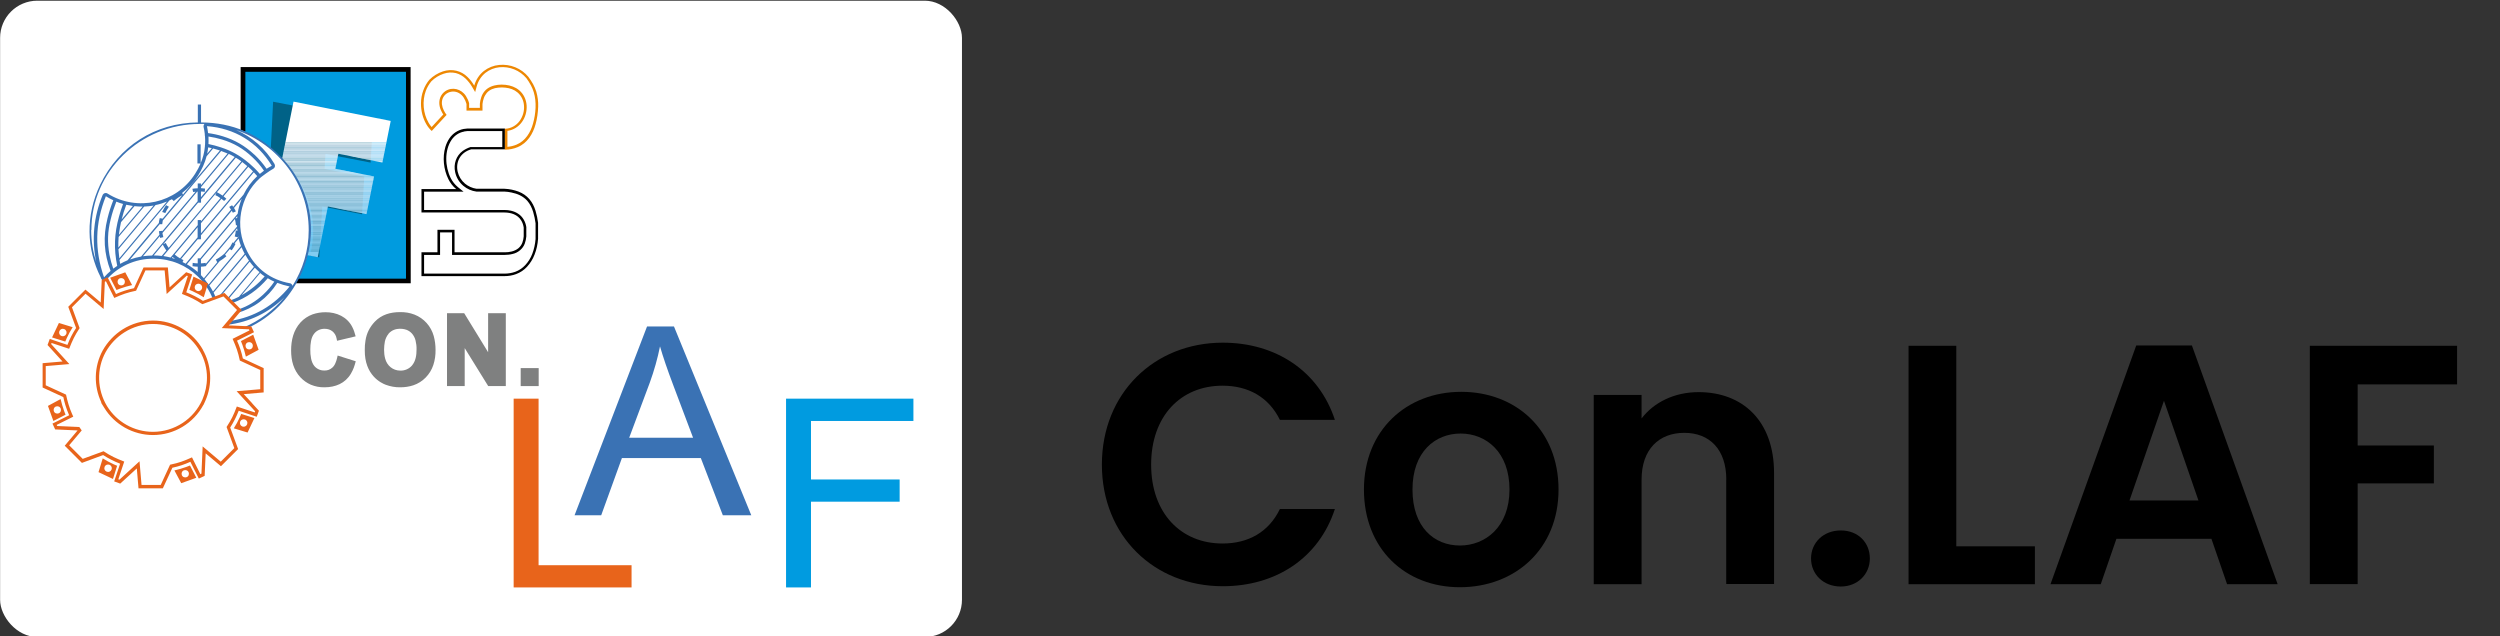 <?xml version="1.0" encoding="UTF-8"?><svg id="Livello_1" xmlns="http://www.w3.org/2000/svg" xmlns:xlink="http://www.w3.org/1999/xlink" viewBox="0 0 248.71 63.28"><rect x="0" y="0" width="248.71" height="63.28" fill="#333333" stroke="none"/><defs><style>.cls-1{fill:#f3f8ff;}.cls-2{fill:#f6f9ff;}.cls-3{fill:#f7f9ff;}.cls-4{fill:#f2f7ff;}.cls-5{fill:#f9faff;}.cls-6{fill:#f8faff;}.cls-7{fill:#006287;}.cls-8{fill:#ebf4fa;}.cls-9{fill:#f0f6ff;}.cls-10{fill:#eaf4fa;}.cls-11{fill:#e6f2fa;}.cls-12{fill:#e9f4fa;}.cls-13{fill:#f4f8ff;}.cls-14{fill:#f5f8ff;}.cls-15{fill:#faffff;}.cls-16{fill:#e7f3fa;}.cls-17{fill:#e3f1fa;}.cls-18{fill:#e8f3fa;}.cls-19{fill:#edf5fa;}.cls-20{fill:#fff;}.cls-21{fill:#f1f7ff;}.cls-22{fill:#fafaff;}.cls-23{fill:#e5f2fa;}.cls-24{fill:#ecf5fa;}.cls-25{fill:#e2f0fa;}.cls-26{fill:#e2f1fa;}.cls-27{fill:#eef6ff;}.cls-28{fill:#eff6ff;}.cls-29{fill:#e4f2fa;}.cls-30,.cls-31{fill:#7f8080;}.cls-32{fill:#80ccf1;}.cls-33{fill:#96d3f3;}.cls-34{fill:#98d4f3;}.cls-35{fill:#009bdf;}.cls-36{fill:#9bd5f4;}.cls-37{fill:#9ed6f4;}.cls-38{fill:#91d1f3;}.cls-39{fill:#83cdf1;}.cls-40{fill:#9fd6f4;}.cls-41{fill:#92d2f3;}.cls-42{fill:#b4def6;}.cls-43{fill:#b5def6;}.cls-44{fill:#b7dff6;}.cls-45{fill:#9cd5f4;}.cls-46{fill:#b8e0f6;}.cls-47{fill:#8acff2;}.cls-48{fill:#9dd6f4;}.cls-49{fill:#a0d7f4;}.cls-50{fill:#bae0f6;}.cls-51{fill:#8bcff2;}.cls-52{fill:#c1e3f7;}.cls-53{fill:#8ed1f2;}.cls-54{fill:#b6dff6;}.cls-55{fill:#8cd0f2;}.cls-56{fill:#8dd0f2;}.cls-57{fill:#b9e0f6;}.cls-58{fill:#cce7f8;}.cls-59{fill:#cde8f8;}.cls-60{fill:#a4d8f4;}.cls-61{fill:#b0dcf5;}.cls-62{fill:#a6d9f5;}.cls-63{fill:#b2ddf6;}.cls-64{fill:#a9daf5;}.cls-65{fill:#afdcf5;}.cls-66{fill:#addcf5;}.cls-67{fill:#acdbf5;}.cls-68{fill:#d7ecf9;}.cls-69{fill:#b1ddf6;}.cls-70{fill:#a3d8f4;}.cls-71{fill:#c0e3f7;}.cls-72{fill:#a8daf5;}.cls-73{fill:#a5d8f4;}.cls-74{fill:#bde1f7;}.cls-75{fill:#c2e3f7;}.cls-76{fill:#bfe2f7;}.cls-77{fill:#d6ecf9;}.cls-78{fill:#bce1f7;}.cls-79{fill:#bee2f7;}.cls-80{fill:#c6e5f8;}.cls-81{fill:#c9e6f8;}.cls-82{fill:#cfe9f8;}.cls-83{fill:#ddeffa;}.cls-84{fill:#dceef9;}.cls-85{fill:#d1e9f8;}.cls-86{fill:#d0e9f8;}.cls-87{fill:#c4e4f7;}.cls-88{fill:#abdbf5;}.cls-89{fill:#dbeef9;}.cls-90{fill:#d8ecf9;}.cls-91{fill:#dfeffa;}.cls-92{fill:#cae6f8;}.cls-93{fill:#d3eaf9;}.cls-94{fill:#c5e4f7;}.cls-95{fill:#c5e5f7;}.cls-96{fill:#daedf9;}.cls-97{fill:#e1f0fa;}.cls-98{fill:#c8e6f8;}.cls-99{fill:#d5ebf9;}.cls-100{fill:#deeffa;}.cls-101{fill:#d4eaf9;}.cls-102{fill:#a7d9f5;}.cls-103{fill:#88cff2;}.cls-104{fill:#93d2f3;}.cls-105{fill:#94d2f3;}.cls-106{fill:#95d3f3;}.cls-107{fill:#85cef2;}.cls-108{fill:#87cef2;}.cls-109{fill:#9ad4f3;}.cls-110,.cls-111{fill:#3a72b4;}.cls-112{fill:#82cdf1;}.cls-113{clip-rule:evenodd;}.cls-113,.cls-114{fill:none;}.cls-111,.cls-31,.cls-115,.cls-116,.cls-117,.cls-118{fill-rule:evenodd;}.cls-115{fill:#009be0;}.cls-116{fill:#ed8702;}.cls-117{fill:#e8641b;}.cls-114{clip-path:url(#clippath);}</style><clipPath id="clippath"><polygon class="cls-113" points="29.2 10.11 38.87 12.03 38.04 16.17 33.66 15.29 33.36 16.79 37.21 17.55 36.46 21.3 32.62 20.54 31.61 25.59 30.5 25.37 30.8 23.76 30.81 21.62 30.08 19.02 29.11 17.16 28.06 15.83 29.2 10.11"/></clipPath></defs><rect class="cls-20" x=".01" y=".07" width="95.69" height="63.3" rx="3.7" ry="3.7"/><polygon class="cls-117" points="51.1 58.44 51.1 39.66 53.58 39.66 53.58 56.23 62.83 56.23 62.83 58.44 51.1 58.44"/><path class="cls-111" d="m62.58,43.55h6.37l-1.96-5.2c-.6-1.58-1.04-2.88-1.33-3.89-.24,1.2-.58,2.4-1.01,3.59l-2.06,5.51Zm-5.42,7.71l7.21-18.78h2.68l7.69,18.78h-2.83l-2.19-5.69h-7.85l-2.06,5.69h-2.64Z"/><polygon class="cls-115" points="78.2 58.44 78.2 39.66 90.87 39.66 90.87 41.88 80.68 41.88 80.68 47.7 89.5 47.7 89.5 49.91 80.68 49.91 80.68 58.44 78.2 58.44"/><path class="cls-31" d="m33.05,36.58c-.21.19-.48.29-.77.28h-.01c-.39.01-.76-.16-1-.45-.16-.19-.27-.48-.32-.73-.06-.31-.09-.62-.08-.93,0-.27.02-.54.07-.81.05-.28.15-.56.34-.78.25-.3.63-.46,1.02-.45h.01c.28,0,.55.08.76.25.21.17.36.42.41.69l.05.25,1.85-.44c-.11-.38-.16-.59-.33-.92-.51-1.02-1.58-1.49-2.68-1.48-.43,0-.86.07-1.27.21-.46.17-.87.44-1.2.8-.71.78-.94,1.78-.94,2.79,0,1.03.25,1.95.93,2.68.29.31.64.56,1.03.73.43.18.89.27,1.36.26,1.08,0,2.06-.39,2.63-1.36.25-.43.35-.74.48-1.23l-1.8-.57-.06.26c-.04.17-.09.34-.17.51-.07.17-.18.33-.32.45Z"/><path class="cls-31" d="m38.65,33.2c.68-.77,1.72-.42,1.79-.39.21.08.4.21.55.38.17.2.29.43.35.68.07.29.11.59.1.89,0,.58-.08,1.16-.46,1.61-.29.33-.71.51-1.14.5h-.01c-.75,0-1.33-.5-1.51-1.19-.08-.29-.11-.59-.11-.89,0-.27.03-.55.08-.82.06-.28.19-.55.37-.77Zm-2.36,1.63c-.03,2.5,1.63,3.28,2.09,3.45.46.17.95.26,1.44.25.44,0,.88-.06,1.3-.2.94-.31,1.68-1.08,1.99-2.02.16-.49.23-1,.22-1.51,0-.46-.06-.93-.18-1.37-.27-.97-.97-1.76-1.91-2.13-.46-.18-.95-.26-1.44-.25-.96,0-1.84.25-2.51.95-.51.54-.82,1.15-.93,1.88-.05.32-.08.63-.07.95Z"/><polygon class="cls-31" points="44.47 38.41 46.23 38.41 46.23 34.63 48.57 38.41 50.32 38.41 50.32 31.16 48.56 31.16 48.56 35.04 46.18 31.16 44.47 31.16 44.47 38.41"/><rect class="cls-30" x="51.8" y="36.62" width="1.79" height="1.79"/><path class="cls-118" d="m46.17,13.08c.23-.04.45-.06.68-.04h3.12v1.59h-3.17c-.27.09-.53.22-.76.38-.66.48-.94,1.31-.76,2.11.11.53.4,1.02.82,1.37.37.31.82.51,1.3.57h2.79c.23.01.46.04.69.09.6.12,1.16.36,1.58.83.27.31.46.7.58,1.1.11.37.19.75.24,1.13v1.57c-.04.51-.15,1.01-.33,1.48-.16.42-.4.8-.7,1.12-.27.29-.61.52-.99.66-.34.12-.7.18-1.06.18h-8.01v-1.86h1.59v-2.24h1.19v2.24h5.23c.27,0,.55-.03.81-.1.27-.06.52-.19.73-.37.21-.18.38-.41.47-.67.08-.22.13-.46.15-.7v-.91s0-.02,0-.02c-.08-.53-.36-1.05-.83-1.34-.21-.14-.45-.23-.7-.29-.21-.05-.42-.07-.63-.07h-8.01v-1.82h3.93l-.56-.45c-.3-.25-.54-.55-.72-.9-.57-1.14-.64-2.75.09-3.82.29-.42.73-.72,1.24-.81Zm4.06,1.81v-2.1h-3.36c-.25-.02-.5,0-.75.04-.57.11-1.07.44-1.4.92-.18.26-.32.56-.41.86-.31,1.05-.18,2.25.3,3.22.19.38.45.72.78.98h-3.46v2.33h8.26c.64,0,1.31.21,1.66.79.13.21.21.45.25.7v.88c-.01.21-.06.42-.13.62-.08.22-.22.42-.4.57-.37.3-.9.41-1.38.4h-4.97v-2.24h-1.7v2.24h-1.59v2.37h8.26c.39,0,.78-.06,1.15-.2.41-.15.79-.4,1.09-.73.32-.35.58-.76.75-1.21.2-.5.31-1.03.35-1.57v-1.59c-.05-.4-.13-.8-.25-1.19-.27-.9-.81-1.58-1.7-1.92-.21-.08-.43-.14-.66-.19-.24-.05-.48-.08-.73-.09h-2.78c-.42-.06-.82-.24-1.15-.51-.73-.61-1.03-1.7-.54-2.56.12-.2.28-.38.47-.52.2-.15.43-.26.68-.33h3.36Z"/><path class="cls-116" d="m50.49,13.02c1.23-.18,1.98-1.35,1.9-2.54-.04-.57-.29-1.12-.74-1.5-.38-.32-.84-.48-1.35-.54-.26-.03-.52-.03-.77,0-.49.06-.97.23-1.31.62-.16.19-.28.4-.35.64-.07.2-.11.41-.13.62v.41h-1.07v-.46c-.07-.26-.18-.5-.32-.72-.46-.71-1.36-.94-2.05-.48-.23.16-.41.38-.51.65-.16.45-.09.93.13,1.36.05.11.11.21.18.31l-1.16,1.25c-.11-.13-.22-.27-.3-.42-.55-.94-.65-2.17-.28-3.18.13-.35.32-.67.55-.95.35-.35.78-.61,1.24-.76.39-.13.8-.15,1.2-.06.37.1.7.29.97.55.25.24.46.51.64.81l.31.53.16-.59c.14-.52.45-.99.87-1.33.4-.31.88-.5,1.38-.55,1.02-.1,2.03.31,2.69,1.09.16.22.31.45.44.7.12.22.22.45.29.69.3.97.2,2.15-.07,3.11-.24.89-.76,1.74-1.65,2.11-.29.12-.59.19-.9.22v-1.6Zm-.26-.23v2.1c.43,0,.86-.08,1.26-.25.97-.4,1.53-1.32,1.79-2.28.16-.57.24-1.16.26-1.75.02-.51-.05-1.01-.19-1.5-.08-.25-.19-.5-.31-.73-.14-.25-.3-.5-.47-.73-.71-.86-1.81-1.3-2.91-1.19-.55.05-1.08.26-1.52.6-.47.37-.8.89-.96,1.46-.19-.32-.41-.61-.68-.87-.3-.3-.68-.51-1.09-.61-.44-.11-.91-.08-1.34.06-.51.17-.97.45-1.35.83-.26.31-.46.66-.6,1.04-.16.42-.24.87-.24,1.32,0,.73.17,1.45.54,2.08.14.24.32.47.53.66l1.48-1.6c-.11-.14-.2-.29-.28-.45-.18-.36-.26-.78-.12-1.16.08-.21.22-.39.41-.52.37-.24.84-.26,1.22-.04.19.11.35.26.47.45.13.2.22.41.28.64v.65h1.59v-.65c.02-.19.06-.37.12-.55.06-.2.17-.39.3-.55.29-.34.71-.49,1.14-.53.24-.03.48-.03.72,0,.46.05.87.19,1.21.48.39.33.61.82.64,1.32.04.54-.12,1.08-.44,1.52-.34.46-.87.75-1.44.77h-.02Z"/><path class="cls-35" d="m28.01,15.82c3.15,3.28,3.74,7.52,1.79,11.64-.08.17-.16.33-.25.49h11.07s-.01-21.05-.01-21.05h-16.45s0,6.17,0,6.17c1.77.82,2.66,1.52,3.84,2.75Z"/><path d="m29.41,28.18h11.45s-.01-21.51-.01-21.51h-16.91s0,6.29,0,6.29l.47.11v-5.93s15.98,0,15.98,0v20.58s-10.72,0-10.72,0c.03-.07-.03.06-.07.12l-.19.34Z"/><path class="cls-7" d="m36.87,16.17l.24-4.13-9.94-1.92-.23,4.63c.42.33.74.65,1.13,1.06,2.63,2.74,3.66,6.07,2.77,9.61l.92.18.3-5.05,3.96.77.22-3.75-3.95-.77.09-1.49,4.51.87Z"/><g class="cls-114"><rect class="cls-20" x="26.32" y="10.11" width="12.54" height="4.06"/><rect class="cls-20" x="26.32" y="14.17" width="12.54" height=".09"/><rect class="cls-15" x="26.32" y="14.25" width="12.54" height=".08"/><rect class="cls-22" x="26.32" y="14.34" width="12.54" height=".08"/><rect class="cls-5" x="26.32" y="14.42" width="12.54" height=".08"/><rect class="cls-6" x="26.32" y="14.51" width="12.54" height=".08"/><rect class="cls-3" x="26.32" y="14.59" width="12.54" height=".08"/><rect class="cls-2" x="26.32" y="14.68" width="12.54" height=".08"/><rect class="cls-2" x="26.32" y="14.76" width="12.54" height=".08"/><rect class="cls-14" x="26.32" y="14.85" width="12.54" height=".08"/><rect class="cls-13" x="26.32" y="14.93" width="12.54" height=".08"/><rect class="cls-1" x="26.32" y="15.01" width="12.54" height=".08"/><rect class="cls-4" x="26.32" y="15.1" width="12.54" height=".09"/><rect class="cls-21" x="26.32" y="15.19" width="12.54" height=".08"/><rect class="cls-21" x="26.32" y="15.27" width="12.54" height=".08"/><rect class="cls-9" x="26.32" y="15.35" width="12.54" height=".08"/><rect class="cls-28" x="26.32" y="15.44" width="12.54" height=".08"/><rect class="cls-27" x="26.32" y="15.52" width="12.54" height=".08"/><rect class="cls-19" x="26.32" y="15.61" width="12.54" height=".08"/><rect class="cls-24" x="26.32" y="15.69" width="12.54" height=".08"/><rect class="cls-24" x="26.32" y="15.78" width="12.54" height=".08"/><rect class="cls-8" x="26.32" y="15.86" width="12.54" height=".08"/><rect class="cls-10" x="26.32" y="15.95" width="12.54" height=".08"/><rect class="cls-12" x="26.32" y="16.03" width="12.54" height=".09"/><rect class="cls-18" x="26.32" y="16.12" width="12.54" height=".08"/><rect class="cls-16" x="26.32" y="16.2" width="12.54" height=".08"/><rect class="cls-16" x="26.32" y="16.29" width="12.54" height=".08"/><rect class="cls-11" x="26.32" y="16.37" width="12.54" height=".08"/><rect class="cls-23" x="26.32" y="16.46" width="12.54" height=".08"/><rect class="cls-29" x="26.32" y="16.54" width="12.54" height=".08"/><rect class="cls-17" x="26.32" y="16.62" width="12.54" height=".08"/><rect class="cls-26" x="26.32" y="16.71" width="12.54" height=".08"/><rect class="cls-25" x="26.32" y="16.79" width="12.54" height=".08"/><rect class="cls-97" x="26.32" y="16.88" width="12.54" height=".08"/><rect class="cls-97" x="26.32" y="16.96" width="12.54" height=".09"/><rect class="cls-91" x="26.32" y="17.05" width="12.54" height=".08"/><rect class="cls-100" x="26.32" y="17.13" width="12.54" height=".08"/><rect class="cls-83" x="26.32" y="17.22" width="12.54" height=".08"/><rect class="cls-83" x="26.32" y="17.3" width="12.54" height=".08"/><rect class="cls-84" x="26.32" y="17.39" width="12.54" height=".08"/><rect class="cls-89" x="26.32" y="17.47" width="12.54" height=".08"/><rect class="cls-96" x="26.32" y="17.56" width="12.54" height=".08"/><rect class="cls-96" x="26.32" y="17.64" width="12.54" height=".08"/><rect class="cls-90" x="26.32" y="17.73" width="12.54" height=".09"/><rect class="cls-68" x="26.32" y="17.81" width="12.54" height=".08"/><rect class="cls-77" x="26.32" y="17.89" width="12.54" height=".09"/><rect class="cls-77" x="26.32" y="17.98" width="12.54" height=".08"/><rect class="cls-99" x="26.32" y="18.07" width="12.54" height=".08"/><rect class="cls-101" x="26.32" y="18.15" width="12.54" height=".08"/><rect class="cls-93" x="26.33" y="18.23" width="12.54" height=".08"/><rect class="cls-93" x="26.33" y="18.32" width="12.54" height=".08"/><rect class="cls-85" x="26.33" y="18.4" width="12.54" height=".08"/><rect class="cls-86" x="26.33" y="18.49" width="12.54" height=".08"/><rect class="cls-82" x="26.33" y="18.57" width="12.54" height=".08"/><rect class="cls-82" x="26.33" y="18.66" width="12.54" height=".09"/><rect class="cls-59" x="26.33" y="18.74" width="12.54" height=".08"/><rect class="cls-59" x="26.33" y="18.83" width="12.54" height=".09"/><rect class="cls-58" x="26.33" y="18.91" width="12.54" height=".08"/><rect class="cls-58" x="26.33" y="19" width="12.54" height=".08"/><rect class="cls-92" x="26.33" y="19.08" width="12.54" height=".08"/><rect class="cls-81" x="26.33" y="19.17" width="12.54" height=".08"/><rect class="cls-98" x="26.33" y="19.25" width="12.54" height=".08"/><rect class="cls-98" x="26.33" y="19.34" width="12.54" height=".08"/><rect class="cls-80" x="26.33" y="19.42" width="12.54" height=".08"/><rect class="cls-95" x="26.33" y="19.5" width="12.54" height=".08"/><rect class="cls-94" x="26.33" y="19.59" width="12.54" height=".09"/><rect class="cls-87" x="26.33" y="19.68" width="12.54" height=".08"/><rect class="cls-87" x="26.33" y="19.76" width="12.54" height=".09"/><rect class="cls-75" x="26.33" y="19.84" width="12.54" height=".08"/><rect class="cls-52" x="26.33" y="19.93" width="12.54" height=".08"/><rect class="cls-71" x="26.33" y="20.01" width="12.54" height=".08"/><rect class="cls-76" x="26.33" y="20.1" width="12.54" height=".08"/><rect class="cls-79" x="26.33" y="20.18" width="12.54" height=".08"/><rect class="cls-74" x="26.33" y="20.27" width="12.54" height=".08"/><rect class="cls-78" x="26.33" y="20.35" width="12.54" height=".09"/><rect class="cls-78" x="26.33" y="20.44" width="12.54" height=".08"/><rect class="cls-50" x="26.33" y="20.52" width="12.54" height=".09"/><rect class="cls-57" x="26.33" y="20.61" width="12.54" height=".08"/><rect class="cls-46" x="26.33" y="20.69" width="12.54" height=".08"/><rect class="cls-44" x="26.33" y="20.78" width="12.54" height=".08"/><rect class="cls-54" x="26.33" y="20.86" width="12.54" height=".08"/><rect class="cls-43" x="26.33" y="20.95" width="12.54" height=".08"/><rect class="cls-42" x="26.33" y="21.03" width="12.54" height=".08"/><rect class="cls-42" x="26.33" y="21.11" width="12.54" height=".08"/><rect class="cls-63" x="26.33" y="21.2" width="12.54" height=".08"/><rect class="cls-69" x="26.33" y="21.28" width="12.54" height=".09"/><rect class="cls-61" x="26.33" y="21.37" width="12.54" height=".08"/><rect class="cls-65" x="26.33" y="21.45" width="12.54" height=".09"/><rect class="cls-66" x="26.33" y="21.54" width="12.54" height=".08"/><rect class="cls-67" x="26.33" y="21.62" width="12.54" height=".08"/><rect class="cls-88" x="26.33" y="21.71" width="12.54" height=".08"/><rect class="cls-88" x="26.33" y="21.79" width="12.54" height=".08"/><rect class="cls-64" x="26.33" y="21.88" width="12.54" height=".08"/><rect class="cls-72" x="26.33" y="21.96" width="12.54" height=".08"/><rect class="cls-102" x="26.33" y="22.05" width="12.54" height=".08"/><rect class="cls-62" x="26.33" y="22.13" width="12.54" height=".08"/><rect class="cls-73" x="26.33" y="22.22" width="12.54" height=".09"/><rect class="cls-60" x="26.33" y="22.3" width="12.54" height=".08"/><rect class="cls-70" x="26.33" y="22.38" width="12.54" height=".09"/><rect class="cls-70" x="26.33" y="22.47" width="12.54" height=".08"/><rect class="cls-49" x="26.33" y="22.56" width="12.54" height=".08"/><rect class="cls-40" x="26.33" y="22.64" width="12.54" height=".08"/><rect class="cls-37" x="26.33" y="22.72" width="12.54" height=".08"/><rect class="cls-48" x="26.33" y="22.81" width="12.54" height=".08"/><rect class="cls-45" x="26.33" y="22.89" width="12.54" height=".08"/><rect class="cls-36" x="26.33" y="22.98" width="12.54" height=".08"/><rect class="cls-109" x="26.33" y="23.06" width="12.54" height=".08"/><rect class="cls-109" x="26.33" y="23.15" width="12.54" height=".09"/><rect class="cls-34" x="26.33" y="23.23" width="12.54" height=".08"/><rect class="cls-33" x="26.33" y="23.32" width="12.54" height=".09"/><rect class="cls-106" x="26.33" y="23.4" width="12.54" height=".08"/><rect class="cls-105" x="26.33" y="23.49" width="12.54" height=".08"/><rect class="cls-104" x="26.33" y="23.57" width="12.54" height=".08"/><rect class="cls-41" x="26.33" y="23.66" width="12.54" height=".08"/><rect class="cls-38" x="26.33" y="23.74" width="12.54" height=".08"/><rect class="cls-38" x="26.33" y="23.83" width="12.54" height=".08"/><rect class="cls-53" x="26.33" y="23.91" width="12.54" height=".08"/><rect class="cls-56" x="26.33" y="23.99" width="12.54" height=".08"/><rect class="cls-55" x="26.33" y="24.08" width="12.54" height=".09"/><rect class="cls-51" x="26.33" y="24.17" width="12.54" height=".08"/><rect class="cls-47" x="26.33" y="24.25" width="12.54" height=".08"/><rect class="cls-103" x="26.33" y="24.33" width="12.54" height=".08"/><rect class="cls-108" x="26.33" y="24.42" width="12.54" height=".08"/><rect class="cls-108" x="26.33" y="24.5" width="12.54" height=".08"/><rect class="cls-107" x="26.33" y="24.59" width="12.54" height=".08"/><rect class="cls-39" x="26.33" y="24.67" width="12.54" height=".08"/><rect class="cls-112" x="26.33" y="24.76" width="12.54" height=".08"/><rect class="cls-32" x="26.33" y="24.84" width="12.54" height=".09"/><rect class="cls-32" x="26.33" y="24.93" width="12.54" height=".08"/><rect class="cls-32" x="26.33" y="25.01" width="12.54" height=".58"/></g><path class="cls-110" d="m16.81,20.57l-.29-.16c-.15.22-.28.45-.39.68l.31.11c.1-.22.22-.43.36-.63Z"/><path class="cls-110" d="m27.92,15.57c-2.16-2.24-4.81-3.38-7.92-3.39v-1.78h-.32v1.78c-4.25.05-7.86,2.35-9.72,6.2-1.45,3.05-1.38,6.38.06,9.21.01.04.03.07.04.11.02.05.05.1.09.14.05.09.1.18.15.27v-.22s.31-.08.31-.08c.59-.66,1.2-1.12,2.01-1.5.89-.4,1.72-.58,2.7-.57,1.7,0,3.23.67,4.36,1.76l.1.1c.59.6,1.07,1.31,1.38,2.11l.31-.11c-.07-.17-.14-.33-.22-.49l3.16-3.76c.11.2.23.39.36.58l-2.99,3.56.22-.08,2.84-3.38c.13.18.27.35.42.52l-2.62,3.12.09.08,2.62-3.12c.15.16.31.31.47.45l-2.04,2.43s.02,0,.03-.01c0,0-.02.01-.03.02h0c-.29.14-.59.27-.89.38l.25.24c1.41-.53,2.51-1.3,3.5-2.46.21.13.42.24.65.34-.33.49-.68.89-1.12,1.3-.73.67-1.52,1.14-2.39,1.44l.04.04-.29.36c1.73-.5,3.07-1.49,4.06-3.02.39.15.79.27,1.22.36-1.55,1.91-3.54,3.06-5.9,3.43l-.31.38c2.17-.24,4.14-1.2,5.7-2.74-1.08,1.29-2.46,2.32-4.04,3l.48.02c2.2-1.03,4-2.81,5.14-5.17,1.93-4.06,1.18-8.62-1.94-11.84Zm-7.92,3.16v-.12l2.76-3.3s-.03-.01-.04-.02c.01,0,.03.01.04.02h0c.2.09.4.2.59.31h0s0,0,.01,0c0,0,0,0-.01,0l-3.36,4v-.57c.13,0,.26.02.38.04l.03-.33c-.13-.02-.27-.03-.41-.04Zm3.46-3.04c.19.11.37.23.55.36l-7.23,8.61c-.11-.16-.21-.32-.29-.49,0,0-.23.12-.26.14l3.48-4.15h.29v-.34l3.46-4.13Zm.64.43c.14.11.28.22.42.34.03.02.06.05.08.07l-2.46,2.93c-.18-.13-.37-.24-.56-.34l2.52-3Zm-1.81,3.88l.23-.23c-.09-.08-.19-.16-.28-.24l2.46-2.93c.17.15.32.29.47.45l-5.18,6.17v-1.01l2.04-2.43c.09.07.18.14.26.21Zm2.44-3.8c-.85-.72-1.69-1.19-2.75-1.54-.45-.15-.81-.24-1.24-.33.01-.25.01-.5,0-.75.46.07.88.16,1.35.3,1.18.36,2.11.9,3.01,1.75.46.43.81.84,1.16,1.35-.14.1-.28.21-.41.32-.34-.4-.69-.74-1.11-1.1Zm-3.66-1.46l-.46.55c.04-.21.08-.42.1-.63.12.02.24.05.36.08Zm4.24.65c-.94-.88-1.91-1.45-3.14-1.83-.52-.16-.96-.25-1.47-.32-.03-.23-.06-.46-.11-.69,2.76.21,5.02,1.59,6.45,3.94-.18.09-.35.2-.52.3-.36-.52-.73-.95-1.21-1.41Zm-4.11-.62c.22.06.44.12.68.2,0,0,0,0,0,0h0s.04.01.06.02c-.02,0-.04-.01-.06-.02l-3.68,4.39-.08-.17c.61-.46,1.15-1.04,1.58-1.72.39-.62.68-1.26.85-1.92l.65-.78Zm-12.11,8.12c0-5.83,4.84-10.56,10.81-10.56.15,0,.29,0,.43,0-.04.05-.07.12-.08.19,0,.03,0,.06,0,.1.05.23.1.47.12.7,0,0,0,.21.02.21.02.28.03.56.01.83,0,0-.03.24-.02.24-.05.56-.19,1.11-.42,1.64v-1.88h-.32v1.9h.32c-.15.35-.33.69-.55,1.03-1.87,2.94-5.77,3.81-8.72,1.96-.15-.1-.35-.05-.45.1-.01.02-.02.03-.03.05-.89,2.15-1.11,4.42-.64,6.67-.32-1-.5-2.07-.5-3.18Zm4.28-2.38c.27.03.55.04.82.04l-2.36,2.81s0,0,0,.01c0,0,0,0,0-.01h0c0-.06.01-.12.02-.18.05-.38.11-.74.19-1.08l1.33-1.58Zm-1.27,1.32c.12-.48.27-.96.46-1.46.22.05.44.09.66.12l-1.12,1.34Zm-1.75,5.76c-.96-2.74-.9-5.38.18-8.07.24.15.49.29.74.4-.24.61-.42,1.16-.58,1.82-.45,1.81-.35,3.47.31,5.21-.23.19-.44.41-.65.64Zm.92-.85c-.16-.46-.28-.88-.38-1.38-.22-1.23-.19-2.32.12-3.54.16-.66.33-1.16.56-1.76.22.09.45.17.67.23-.15.42-.28.8-.4,1.25-.47,1.68-.53,3.21-.18,4.91-.14.09-.27.18-.4.28Zm.5-2.12h0c0-.34,0-.69.03-1.05h0s0-.05,0-.07c0,.02,0,.05,0,.07l2.54-3.02c.31-.01.63-.05.94-.1l-3.51,4.18s0,.04,0,.07c0-.02,0-.04,0-.07Zm.19,1.65c-.03-.14-.05-.27-.07-.4h0c0-.05-.02-.11-.02-.16h0c-.04-.31-.07-.61-.09-.91h0s0-.02,0-.03c0,.01,0,.02,0,.03l3.69-4.4c.39-.08.77-.2,1.14-.35l-4.75,5.66c0,.05.02.11.02.16l4.97-5.93c.08-.04.17-.08.25-.12l.19.18s0,0,.01-.01c.26-.23.54-.42.83-.57l-1.95,2.33s-.29-.05-.29-.05c-.04.16-.07.33-.09.49l-3.11,3.7c-.26.11-.5.23-.75.37Zm.98-.46l2.95-3.51h.25c.01-.11.03-.24.05-.36l5.81-6.92s-.03-.01-.04-.01c.01,0,.03,0,.04.01h0c.22.08.43.16.64.25h0s.04.02.05.02c-.02,0-.04-.02-.05-.02l-2.65,3.16v-.18h-.32v.48c-.18,0-.36.02-.53.05l.07.32c.08-.01.16-.02.24-.03l-3.31,3.94s0-.03,0-.05l-.33.04c.01.12.03.24.05.35l-1.82,2.17c-.38.07-.74.16-1.09.29Zm1.28-.32l1.67-1.99c.01.06.03.11.04.17l.32-.08c-.04-.14-.07-.27-.09-.41l3.45-4.11s.03,0,.05,0v.95l-4.53,5.4c-.31,0-.61.03-.91.07Zm1.08-.08s0,0-.01,0l.9-1.08c.1.2.22.39.35.58l.03-.02-.48.57c-.26-.03-.53-.05-.8-.05Zm.94.07l5.3-6.32s-.12.25-.12.25c.18.08.35.18.51.3l-1.94,2.31v-.13h-.32v.51l-2.7,3.22c-.24-.06-.48-.11-.73-.15Zm.85.18l.08-.09c.08.07.16.13.25.19-.11-.04-.21-.07-.32-.1Zm.29-.34l2.28-2.72v1.01l-1.75,2.09c-.19-.11-.36-.23-.53-.38Zm.78.75l.09-.2c-.08-.03-.15-.07-.23-.11l1.65-1.96h0s.32,0,.32,0v-.39l5.26-6.27c.12.12.23.25.34.38-.57.54-1.03,1.16-1.37,1.85l-1.02,1.21c-.04-.06-.07-.11-.11-.16l-.29.16c.06.09.12.18.18.27l-4.51,5.38c-.1-.06-.21-.11-.31-.16Zm1.51-.37v.5c-.17,0-.33-.02-.5-.05l-.02.33c.17.03.35.05.52.05v.53c-.33-.29-.7-.55-1.08-.77l4.47-5.33c.04.07.07.13.1.2l.3-.13c-.05-.11-.11-.23-.18-.34l.77-.92c-.2.48-.34.99-.41,1.5l-3.72,4.43h-.26Zm3.76-3.99l.18-.21c0,.06-.01.13-.02.19-.05,0-.14.02-.16.03Zm.15.83l-3.11,3.71-.02-.1c-.15.03-.31.04-.46.05v-.39l3.38-4.03c.05.21.08.42.1.63h.11s0,.09,0,.13Zm-3.59,4.82v-.83c.17,0,.35-.03.52-.06v-.07s3.08-3.69,3.08-3.69c0,.08.02.17.03.25-.08-.02-.16-.04-.16-.04-.02.2-.05.41-.11.61l.32.08s.02-.08.03-.11c0,.02,0,.05.01.07l-.49.59-.09-.04c-.07.14-.14.27-.22.41l-.6.72h0s-.02,0-.03.02c-.25.22-.53.41-.81.55l.14.27-1.33,1.59c-.09-.11-.19-.21-.29-.31Zm.37.4l1.5-1.79c.22-.13.44-.29.64-.46,0,0,.01-.01.02-.02l-.13-.15.47-.56c.06.04.19.12.19.12.15-.2.28-.42.38-.64l-.1-.04.41-.49c.06.25.14.49.23.74l-3.22,3.84c-.13-.18-.26-.36-.4-.53Zm.82,1.23c-.11-.2-.22-.4-.35-.59l3.2-3.81c.08.2.17.4.28.6,0,.02.02.03.03.05l-3.15,3.76Zm4.1-.47c-.41.33-.82.61-1.25.85h0s0,0-.01,0c0,0,0,0,.01,0l1.85-2.21c.14.12.29.23.45.34-.33.37-.65.69-1.05,1.02Zm3.82-.09c-.02-.07-.05-.13-.11-.18-.04-.04-.09-.06-.14-.07-1.9-.34-3.38-1.43-4.25-3.15,0-.01-.01-.03-.02-.04-1.29-2.48-.7-5.44,1.25-7.25l.22-.18s.72-.55,1.13-.77c.16-.08.22-.28.14-.44,0,0,0-.01,0-.02-.91-1.54-2.25-2.71-3.83-3.4,4.21,1.44,7.22,5.36,7.22,9.96,0,2.03-.59,3.93-1.6,5.53Z"/><path class="cls-117" d="m19.9,34.96c.45.79.69,1.69.69,2.61,0,.75-.16,1.48-.45,2.17h0c-.85,1.95-2.78,3.22-4.92,3.22-1.87,0-3.6-.97-4.58-2.57h0c-.98-1.63-1.05-3.69-.13-5.36.45-.8,1.09-1.48,1.87-1.97.85-.54,1.84-.83,2.84-.83,1.94,0,3.73,1.05,4.68,2.74Zm.29-.16c-1.01-1.8-2.91-2.91-4.97-2.91-1.07,0-2.12.31-3.02.88-.82.52-1.5,1.24-1.98,2.09h0c-.87,1.59-.92,3.54-.13,5.19h-.04l.31.5c1.03,1.69,2.88,2.73,4.86,2.73,2.1,0,4.03-1.16,5.02-3.01h.01s.18-.4.18-.4c.72-1.63.63-3.51-.25-5.07Zm-13.37,5.44c-.1-.32-.18-.65-.25-.98l-2.02-.93v-1.91l2.35-.2-1.81-1.99.04-.11,1.75.58c.34-.87.54-1.29,1.04-2.06l-.76-2.07,1.35-1.35,1.8,1.52.12-2.71.11-.05.83,1.66c.85-.38,1.28-.53,2.17-.72l.93-2.02h1.91l.2,2.35,2-1.83.11.04-.59,1.78c.86.34,1.27.53,2.03,1.02l2.1-.77,1.35,1.35-1.52,1.8,2.71.12.05.11-1.68.84c.37.85.53,1.27.72,2.16l2.03.94v1.91l-2.35.2,1.51,1.64h0s.33.36.33.36l-.04.11-1.78-.59c-.33.87-.53,1.28-1.02,2.04l.77,2.1-1.35,1.35-1.8-1.52-.12,2.71-.11.05-.83-1.67c-.85.38-1.28.54-2.18.73l-.93,2.01h-1.91l-.2-2.35-2,1.83-.11-.04.59-1.76c-.87-.34-1.29-.53-2.06-1.03l-2.07.76-1.35-1.35,1.25-1.48-.24-.34-2.2-.1-.05-.11,1.65-.82-.13-.29c-.13-.3-.25-.61-.34-.92Zm18.28-.11l-.85-.92,1.98-.17v-2.42l-2.07-.96c-.13-.61-.32-1.2-.58-1.77l1.69-.84-.27-.58-2.24-.1,1.28-1.52-1.71-1.71-2.14.79c-.52-.34-1.08-.62-1.66-.85l.59-1.78-.6-.22-1.65,1.51-.17-1.98h-2.42l-.95,2.06c-.62.13-1.21.32-1.79.58l-.84-1.67-.58.27-.1,2.24-1.52-1.28-1.71,1.71.78,2.11c-.35.53-.64,1.09-.86,1.68l-1.76-.59-.22.6,1.49,1.64-1.98.17v2.42l2.06.95c.06.27.12.53.2.79h0c.11.35.23.69.38,1.02l-1.66.83.27.58,2.23.1h0s-1.28,1.52-1.28,1.52l1.71,1.71,2.11-.78c.53.34,1.1.63,1.69.86l-.59,1.76.6.22,1.65-1.51.17,1.98h2.42l.95-2.05c.62-.13,1.22-.33,1.79-.59l.84,1.67.58-.27.1-2.24,1.52,1.28,1.71-1.71-.79-2.14c.34-.53.62-1.08.85-1.67l1.79.6.22-.6-.67-.73h0Zm-13.3-12.36c.14-.14.38-.14.52,0,.14.14.14.38,0,.52-.14.14-.38.14-.52,0-.14-.14-.14-.38,0-.52Zm-.21,1.08c.12-.05.24-.1.36-.14.39-.14.79-.26,1.19-.35l-.68-1.27-1.5.54.63,1.22Zm-5.71,4.23c0-.2.16-.37.37-.37s.37.16.37.37-.16.37-.37.37-.37-.16-.37-.37Zm.61.91c.05-.12.1-.23.15-.35.17-.38.37-.74.59-1.09l-1.37-.42-.68,1.44,1.31.41Zm4.26,12.96c-.2,0-.37-.16-.37-.37s.16-.37.37-.37.37.16.37.37-.16.37-.37.37Zm.91-.61c-.12-.05-.23-.1-.35-.15-.38-.17-.74-.37-1.09-.59l-.42,1.37,1.44.68.41-1.31Zm7.03,1.05c-.14.14-.38.14-.52,0-.14-.14-.14-.38,0-.52.14-.14.38-.14.52,0,.14.14.14.38,0,.52Zm.21-1.08c-.12.05-.24.1-.36.14-.39.14-.79.26-1.19.35l.68,1.27,1.5-.54-.63-1.22Zm5.71-4.23c0,.2-.16.37-.37.37s-.37-.16-.37-.37.16-.37.37-.37.37.16.37.37Zm-.61-.91c-.05.12-.1.23-.15.35-.17.38-.37.74-.59,1.09l1.37.42.68-1.44-1.31-.41Zm1.05-7.03c.14.14.14.38,0,.52-.14.14-.38.14-.52,0-.14-.14-.14-.38,0-.52.14-.14.38-.14.52,0Zm-1.08-.21c.05.12.1.24.14.36.14.39.26.79.35,1.19l1.27-.68-.54-1.5-1.22.63Zm-4.23-5.71c.2,0,.37.16.37.37s-.16.37-.37.37-.37-.16-.37-.37.16-.37.37-.37Zm-.91.61c.12.05.23.1.35.15.38.17.74.37,1.09.59l.42-1.37-1.44-.68-.41,1.31Zm-13.39,12.21c-.14-.14-.14-.38,0-.52.14-.14.38-.14.52,0,.14.14.14.38,0,.52-.14.14-.38.14-.52,0Zm1.08.21c-.05-.12-.1-.24-.14-.36-.14-.39-.26-.79-.35-1.19l-1.26.68.54,1.5,1.22-.63Z"/><path d="m121.65,34.09c5.27,0,9.55,2.82,11.15,7.68h-5.47c-1.12-2.28-3.16-3.4-5.71-3.4-4.15,0-7.1,3.02-7.1,7.85s2.96,7.85,7.1,7.85c2.55,0,4.59-1.12,5.71-3.43h5.47c-1.6,4.89-5.88,7.68-11.15,7.68-6.83,0-12.03-5-12.03-12.1s5.2-12.13,12.03-12.13Z"/><path d="m145.24,58.42c-5.44,0-9.55-3.81-9.55-9.72s4.25-9.72,9.68-9.72,9.68,3.77,9.68,9.72-4.35,9.72-9.82,9.72Zm0-4.15c2.51,0,4.93-1.83,4.93-5.57s-2.34-5.57-4.86-5.57-4.79,1.8-4.79,5.57,2.17,5.57,4.72,5.57Z"/><path d="m171.74,47.72c0-3.02-1.67-4.66-4.18-4.66s-4.25,1.63-4.25,4.66v10.4h-4.76v-18.83h4.76v2.34c1.22-1.6,3.26-2.62,5.67-2.62,4.38,0,7.51,2.85,7.51,8.05v11.04h-4.76v-10.4Z"/><path d="m183.13,58.35c-1.73,0-2.96-1.22-2.96-2.79s1.22-2.79,2.96-2.79,2.89,1.22,2.89,2.79-1.22,2.79-2.89,2.79Z"/><path d="m194.62,34.4v19.95h7.82v3.77h-12.57v-23.72h4.76Z"/><path d="m220,53.6h-9.45l-1.56,4.52h-5l8.53-23.75h5.54l8.53,23.75h-5.03l-1.56-4.52Zm-4.72-13.73l-3.43,9.92h6.86l-3.43-9.92Z"/><path d="m229.79,34.4h14.65v3.84h-9.89v6.08h7.58v3.77h-7.58v10.02h-4.76v-23.72Z"/></svg>